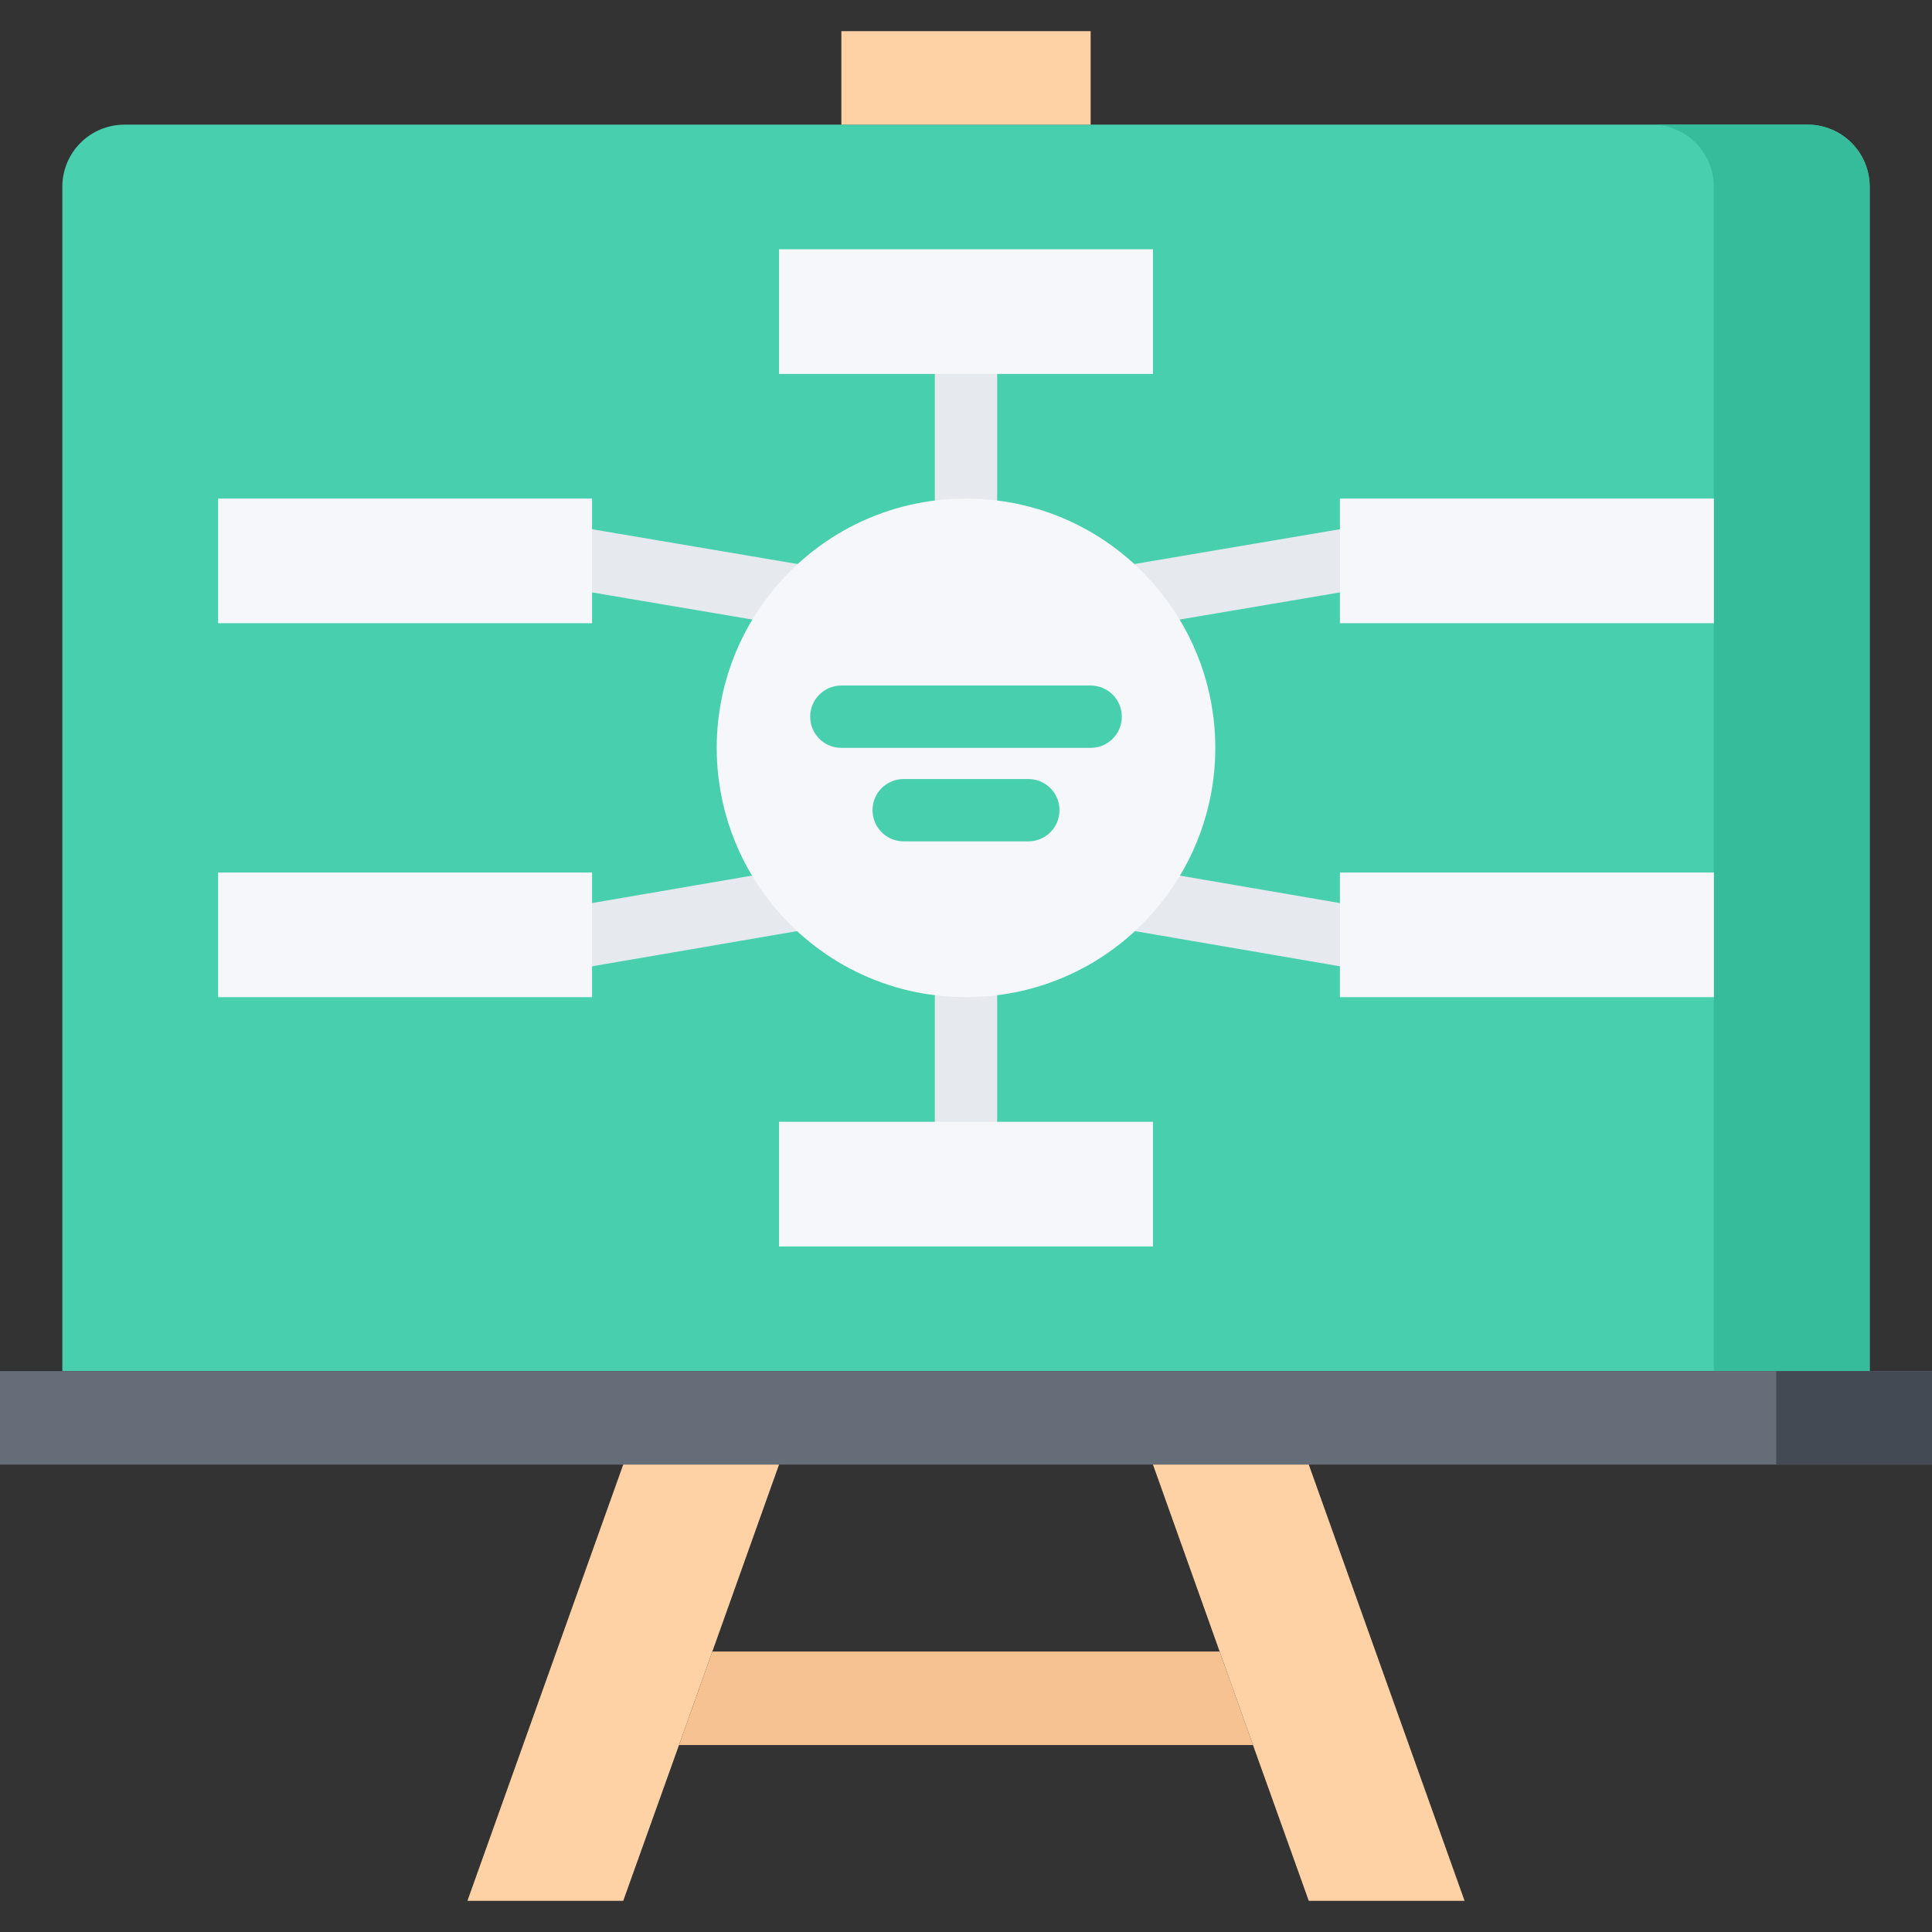 <svg xmlns="http://www.w3.org/2000/svg" height="496pt" viewBox="0 -8 496 496" width="496pt"><rect x="0" y="-8" width="496" height="496" fill="#333333" stroke="none"/><path d="m480 40v304h-464v-304c0-8.879 7.121-16 16-16h432c8.879 0 16 7.121 16 16zm0 0" fill="#48cfad"></path><path d="m464 24h-40c8.879 0 16 7.121 16 16v304h40v-304c0-8.879-7.121-16-16-16zm0 0" fill="#37bc9b"></path><path d="m216 0h64v24h-64zm0 0" fill="#ffd2a6"></path><path d="m496 344v24h-496v-24zm0 0" fill="#656d78"></path><path d="m480 344h-24v24h40v-24zm0 0" fill="#434a54"></path><path d="m200 368-17.121 48-8.559 24-14.32 40h-40l40-112zm0 0" fill="#ffd2a6"></path><path d="m182.879 416h130.242l8.559 24h-147.359zm0 0" fill="#f7c292"></path><path d="m336 368 40 112h-40l-14.32-40-8.559-24-17.121-48zm0 0" fill="#ffd2a6"></path><g fill="#e6e9ed"><path d="m354.504 241.762c-.457 0-.91-.043-1.375-.121l-67.855-11.641c-4.352-.762-7.273-4.895-6.512-9.246.758-4.355 4.895-7.258 9.246-6.516l67.855 11.641c4.352.762 7.273 4.898 6.512 9.25-.68 3.887-4.055 6.633-7.871 6.633zm0 0"></path><path d="m276.625 155.383c-3.824 0-7.191-2.742-7.871-6.629-.762-4.355 2.168-8.496 6.512-9.25l76.109-12.887c4.344-.73 8.496 2.168 9.25 6.512.75 4.344-2.168 8.496-6.512 9.246l-76.113 12.891c-.465.078-.922.117-1.375.117zm0 0"></path><path d="m248 288c-4.426 0-8-3.574-8-8v-32c0-4.426 3.574-8 8-8s8 3.574 8 8v32c0 4.426-3.574 8-8 8zm0 0"></path><path d="m248 128c-4.426 0-8-3.574-8-8v-32c0-4.426 3.574-8 8-8s8 3.574 8 8v32c0 4.426-3.574 8-8 8zm0 0"></path></g><path d="m296 280v32h-96v-32zm0 0" fill="#f5f7fa"></path><path d="m440 216v32h-96v-32zm0 0" fill="#f5f7fa"></path><path d="m440 120v32h-96v-32zm0 0" fill="#f5f7fa"></path><path d="m141.504 241.762c.457 0 .91-.043 1.375-.121l67.855-11.641c4.355-.762 7.273-4.895 6.512-9.246-.758-4.355-4.895-7.258-9.246-6.523l-67.855 11.641c-4.352.762-7.273 4.898-6.512 9.25.672 3.895 4.047 6.641 7.871 6.641zm0 0" fill="#e6e9ed"></path><path d="m219.375 155.383c3.824 0 7.191-2.742 7.871-6.629.762-4.355-2.168-8.496-6.512-9.25l-76.109-12.887c-4.344-.73-8.496 2.168-9.25 6.512-.75 4.344 2.168 8.496 6.512 9.246l76.113 12.891c.465.078.922.117 1.375.117zm0 0" fill="#e6e9ed"></path><path d="m56 216v32h96v-32zm0 0" fill="#f5f7fa"></path><path d="m56 120v32h96v-32zm0 0" fill="#f5f7fa"></path><path d="m296 56v32h-96v-32zm0 0" fill="#f5f7fa"></path><path d="m297.922 144c8.797 10.961 14.078 24.879 14.078 40s-5.281 29.039-14.078 40c-11.684 14.641-29.684 24-49.922 24s-38.238-9.359-49.922-24c-8.797-10.961-14.078-24.879-14.078-40s5.281-29.039 14.078-40c11.684-14.641 29.684-24 49.922-24s38.238 9.359 49.922 24zm0 0" fill="#f5f7fa"></path><path d="m280 184h-64c-4.426 0-8-3.574-8-8s3.574-8 8-8h64c4.426 0 8 3.574 8 8s-3.574 8-8 8zm0 0" fill="#48cfad"></path><path d="m264 208h-32c-4.426 0-8-3.574-8-8s3.574-8 8-8h32c4.426 0 8 3.574 8 8s-3.574 8-8 8zm0 0" fill="#48cfad"></path></svg>